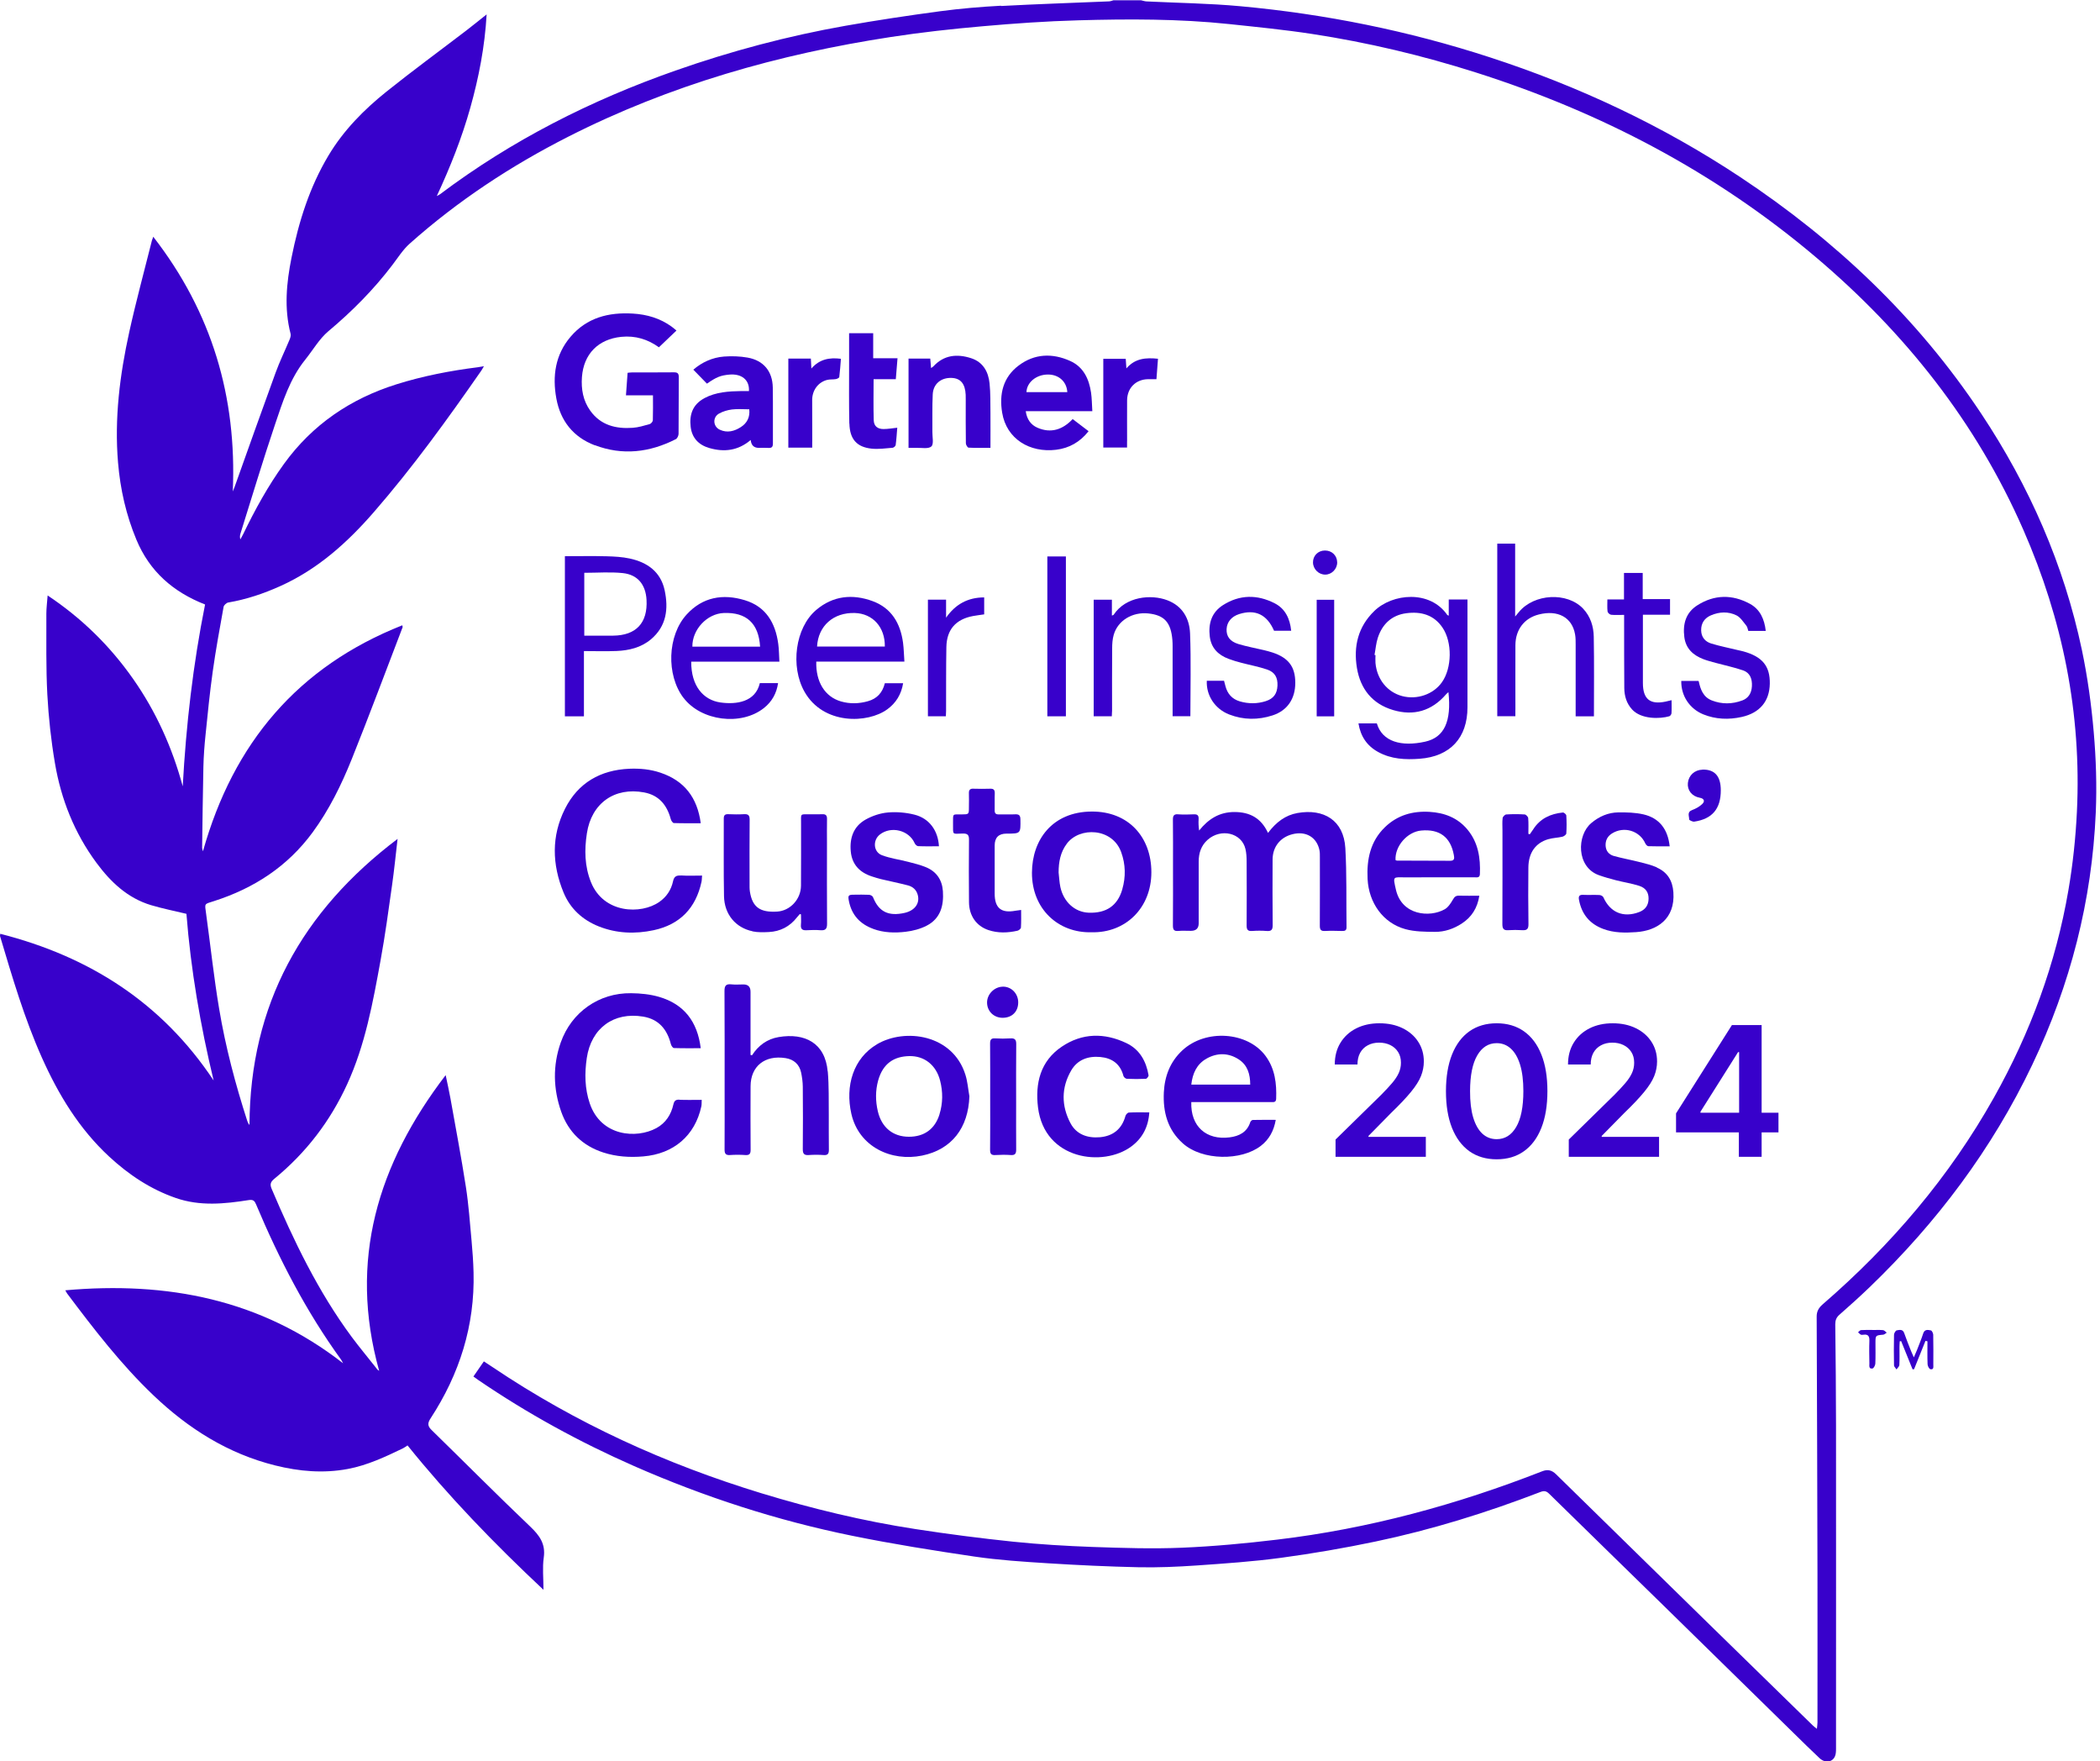 <svg width="192" height="161" viewBox="0 0 192 161" fill="none" xmlns="http://www.w3.org/2000/svg">
<g clip-path="url(#clip0_4494_433)">
<path d="M91.522 0.523C89.665 0.624 87.804 0.781 85.959 1.027C83.066 1.414 80.178 1.849 77.302 2.356C72.012 3.291 66.835 4.669 61.763 6.449C54.032 9.161 46.797 12.819 40.234 17.754C40.145 17.822 40.037 17.863 39.936 17.919C41.165 15.28 42.224 12.613 43.002 9.842C43.775 7.082 44.323 4.282 44.492 1.317C43.803 1.865 43.219 2.34 42.619 2.8C40.19 4.657 37.72 6.466 35.335 8.375C33.269 10.031 31.407 11.916 30.034 14.213C28.305 17.101 27.31 20.268 26.654 23.547C26.19 25.863 25.965 28.184 26.569 30.517C26.609 30.678 26.541 30.891 26.468 31.06C26.049 32.068 25.566 33.05 25.195 34.074C23.922 37.559 22.685 41.055 21.436 44.548C21.392 44.673 21.336 44.798 21.283 44.923C21.662 36.306 19.382 28.55 14.012 21.641C13.943 21.835 13.911 21.907 13.891 21.98C13.194 24.764 12.437 27.539 11.82 30.339C10.954 34.271 10.45 38.251 10.793 42.296C10.998 44.73 11.53 47.078 12.473 49.338C13.677 52.231 15.825 54.112 18.749 55.256C17.65 60.739 17.013 66.279 16.707 71.878C15.744 68.325 14.262 65.034 12.155 62.036C10.044 59.031 7.473 56.509 4.355 54.43C4.311 55.047 4.238 55.575 4.238 56.098C4.246 58.56 4.198 61.025 4.327 63.483C4.44 65.578 4.669 67.677 5.02 69.743C5.58 73.063 6.805 76.149 8.823 78.876C10.12 80.629 11.663 82.095 13.81 82.74C14.862 83.054 15.945 83.267 17.045 83.533C17.444 88.633 18.318 93.718 19.531 98.765C14.813 91.671 8.186 87.437 0.024 85.358C0.012 85.479 -0.008 85.531 0.004 85.572C1.124 89.326 2.228 93.089 3.831 96.679C5.342 100.059 7.232 103.177 9.975 105.719C11.768 107.379 13.754 108.704 16.078 109.51C18.286 110.275 20.518 110.05 22.746 109.699C23.161 109.635 23.282 109.78 23.415 110.098C25.517 115.093 27.995 119.887 31.186 124.287C31.258 124.387 31.303 124.504 31.363 124.613C23.842 118.755 15.277 117.12 5.971 117.946C6.063 118.115 6.096 118.187 6.144 118.248C8.593 121.507 11.075 124.734 14.036 127.554C17.227 130.592 20.844 132.88 25.159 133.955C27.351 134.503 29.566 134.697 31.798 134.278C33.583 133.943 35.218 133.174 36.842 132.392C36.983 132.324 37.108 132.223 37.261 132.126C40.995 136.763 45.185 141.102 49.689 145.324C49.689 144.245 49.584 143.298 49.714 142.383C49.895 141.126 49.335 140.361 48.473 139.539C45.431 136.643 42.47 133.657 39.465 130.724C39.086 130.354 39.078 130.096 39.372 129.645C42.015 125.596 43.421 121.173 43.296 116.306C43.272 115.343 43.203 114.38 43.115 113.422C42.962 111.774 42.849 110.122 42.595 108.491C42.176 105.783 41.66 103.088 41.181 100.389C41.06 99.708 40.903 99.035 40.746 98.278C34.534 106.404 31.846 115.21 34.666 125.306C34.497 125.221 34.429 125.092 34.344 124.984C33.619 124.061 32.862 123.159 32.161 122.216C29.075 118.046 26.851 113.413 24.833 108.664C24.647 108.225 24.764 108.015 25.09 107.745C27.979 105.38 30.195 102.488 31.746 99.096C33.394 95.498 34.094 91.635 34.795 87.783C35.21 85.511 35.521 83.219 35.843 80.931C36.04 79.553 36.177 78.167 36.35 76.684C27.62 83.283 22.851 91.824 22.81 102.838C22.71 102.717 22.657 102.609 22.617 102.496C21.529 99.132 20.623 95.716 20.039 92.231C19.551 89.338 19.245 86.414 18.842 83.509C18.709 82.542 18.653 82.663 19.579 82.365C23.221 81.197 26.291 79.202 28.575 76.096C30.09 74.034 31.214 71.745 32.161 69.389C33.764 65.392 35.267 61.356 36.81 57.335C36.822 57.299 36.798 57.246 36.782 57.158C27.242 60.937 21.336 67.914 18.556 77.817C18.504 77.603 18.48 77.559 18.48 77.514C18.516 75.037 18.54 72.559 18.596 70.082C18.62 69.119 18.689 68.156 18.79 67.197C18.987 65.267 19.177 63.33 19.446 61.408C19.724 59.422 20.087 57.448 20.442 55.478C20.47 55.317 20.703 55.103 20.869 55.075C22.528 54.793 24.104 54.261 25.634 53.572C29.059 52.029 31.762 49.596 34.195 46.796C37.748 42.707 40.915 38.324 44.005 33.88C44.081 33.772 44.138 33.655 44.243 33.477C43.993 33.518 43.84 33.55 43.683 33.57C41.161 33.888 38.675 34.368 36.25 35.129C32.036 36.455 28.563 38.811 25.957 42.413C24.498 44.431 23.31 46.599 22.23 48.835C22.154 48.996 22.057 49.149 21.972 49.306C21.916 49.1 21.936 48.927 21.988 48.766C23.036 45.426 24.039 42.075 25.159 38.759C25.852 36.712 26.505 34.622 27.898 32.889C28.604 32.015 29.18 30.988 30.021 30.279C32.193 28.458 34.167 26.472 35.879 24.216C36.383 23.551 36.842 22.822 37.454 22.274C41.842 18.366 46.712 15.159 51.945 12.501C61.26 7.767 71.178 4.955 81.463 3.38C84.239 2.953 87.035 2.646 89.826 2.401C92.739 2.143 95.66 1.937 98.581 1.857C103.181 1.728 107.786 1.716 112.371 2.199C114.909 2.469 117.451 2.719 119.973 3.106C125.057 3.883 130.052 5.072 134.955 6.631C146.384 10.265 156.823 15.731 166.004 23.495C174.174 30.404 180.684 38.594 184.995 48.44C188.588 56.646 190.321 65.215 189.889 74.195C189.773 76.604 189.519 78.993 189.112 81.37C187.96 88.09 185.635 94.39 182.304 100.324C178.235 107.576 172.917 113.804 166.64 119.235C166.29 119.541 166.092 119.867 166.096 120.351C166.129 128.207 166.153 136.066 166.169 143.922C166.177 148.43 166.169 152.942 166.169 157.45C166.169 157.616 166.141 157.781 166.117 158.031C165.939 157.89 165.839 157.817 165.75 157.732C162.523 154.582 159.296 151.436 156.073 148.281C151.468 143.777 146.868 139.273 142.267 134.761C141.888 134.391 141.514 134.29 141.006 134.487C133.183 137.549 125.129 139.741 116.778 140.736C113.877 141.082 110.961 141.356 108.044 141.477C105.345 141.59 102.638 141.501 99.934 141.408C97.497 141.32 95.052 141.175 92.626 140.925C89.645 140.615 86.668 140.228 83.703 139.773C78.921 139.04 74.228 137.904 69.599 136.493C60.869 133.827 52.646 130.092 45.06 124.984C44.798 124.806 44.533 124.633 44.239 124.444C43.908 124.923 43.602 125.366 43.284 125.826C43.461 125.955 43.59 126.051 43.719 126.14C48.223 129.214 52.989 131.82 57.98 134.016C64.402 136.836 71.041 138.987 77.91 140.385C81.616 141.138 85.359 141.735 89.101 142.287C91.321 142.613 93.573 142.758 95.817 142.899C98.577 143.072 101.34 143.201 104.104 143.262C105.868 143.298 107.641 143.221 109.406 143.1C111.984 142.919 114.566 142.746 117.124 142.399C120.013 142.009 122.897 141.513 125.754 140.913C130.902 139.833 135.918 138.274 140.829 136.385C141.155 136.26 141.365 136.276 141.627 136.534C145.119 139.962 148.628 143.374 152.129 146.799C156.065 150.65 159.993 154.509 163.929 158.361C164.735 159.15 165.536 159.944 166.358 160.714C166.858 161.181 167.527 161.1 167.768 160.544C167.857 160.335 167.865 160.077 167.865 159.839C167.865 150.014 167.873 140.192 167.865 130.366C167.865 127.26 167.829 124.154 167.796 121.048C167.796 120.681 167.897 120.423 168.183 120.174C169.118 119.356 170.036 118.526 170.931 117.668C177.078 111.754 182.134 105.038 185.812 97.319C189.289 90.019 191.267 82.333 191.614 74.259C191.718 71.822 191.638 69.365 191.428 66.935C191.211 64.413 190.864 61.891 190.345 59.414C188.701 51.614 185.543 44.439 181.139 37.808C175.326 29.058 167.849 21.984 159.127 16.199C152.004 11.477 144.342 7.884 136.22 5.241C128.787 2.82 121.169 1.281 113.394 0.568C110.546 0.306 107.681 0.27 104.821 0.129C104.652 0.12 104.487 0.06 104.317 0.024H101.804C101.671 0.06 101.538 0.12 101.401 0.125C98.109 0.266 94.814 0.37 91.522 0.548V0.523Z" fill="#3801CB"/>
<path d="M54.37 40.689C56.908 41.66 59.394 41.362 61.787 40.145C61.924 40.077 62.041 39.823 62.041 39.654C62.061 37.93 62.041 36.209 62.061 34.485C62.065 34.106 61.928 34.03 61.586 34.034C60.329 34.05 59.072 34.038 57.819 34.042C57.678 34.042 57.541 34.062 57.38 34.078C57.328 34.767 57.283 35.42 57.231 36.137H59.7C59.7 36.938 59.712 37.68 59.688 38.417C59.684 38.542 59.523 38.731 59.398 38.767C58.891 38.908 58.371 39.07 57.851 39.106C56.316 39.215 54.926 38.88 53.968 37.543C53.307 36.624 53.126 35.569 53.206 34.465C53.363 32.354 54.697 31.008 56.796 30.791C58.093 30.658 59.241 31.02 60.244 31.746C60.776 31.238 61.296 30.738 61.848 30.215C61.687 30.086 61.562 29.969 61.421 29.868C60.361 29.095 59.153 28.74 57.859 28.664C55.648 28.531 53.649 29.034 52.159 30.791C50.769 32.426 50.491 34.372 50.866 36.427C51.244 38.486 52.417 39.952 54.37 40.701V40.689Z" fill="#3801CB"/>
<path d="M127.353 64.901C129.259 65.473 130.906 64.986 132.22 63.459C132.276 63.395 132.344 63.346 132.429 63.27C132.715 65.928 132.062 67.399 130.31 67.794C128.131 68.281 126.378 67.806 125.883 66.126H124.203C124.396 67.31 124.976 68.177 126.003 68.74C127.196 69.397 128.497 69.458 129.806 69.357C132.598 69.147 134.169 67.439 134.169 64.655C134.169 61.549 134.169 58.443 134.169 55.337V54.801H132.457V56.276C132.373 56.24 132.336 56.236 132.324 56.215C130.733 53.907 127.309 54.245 125.661 55.841C124.166 57.283 123.735 59.08 124.062 61.058C124.38 62.975 125.464 64.337 127.357 64.901H127.353ZM125.983 58.27C126.398 57.025 127.264 56.224 128.582 56.054C129.903 55.881 131.084 56.187 131.885 57.368C132.788 58.693 132.759 61.05 131.837 62.359C131.059 63.467 129.557 63.991 128.195 63.628C126.837 63.266 125.891 62.093 125.758 60.603C125.738 60.365 125.758 60.119 125.758 59.882C125.729 59.877 125.697 59.873 125.669 59.869C125.77 59.338 125.81 58.782 125.979 58.274L125.983 58.27Z" fill="#3801CB"/>
<path d="M53.388 59.515C54.439 59.515 55.406 59.547 56.369 59.507C57.513 59.459 58.613 59.197 59.511 58.443C60.941 57.243 61.13 55.647 60.768 53.955C60.405 52.263 59.181 51.401 57.577 51.055C56.892 50.906 56.175 50.869 55.47 50.849C54.205 50.817 52.936 50.841 51.647 50.841V65.481H53.388V59.519V59.515ZM53.424 52.36C54.62 52.36 55.785 52.267 56.925 52.384C58.306 52.525 59.036 53.444 59.112 54.838C59.225 56.941 58.161 58.085 56.054 58.105C55.188 58.113 54.322 58.105 53.42 58.105V52.36H53.424Z" fill="#3801CB"/>
<path d="M138.552 64.865C138.552 62.899 138.544 60.937 138.552 58.971C138.56 57.549 139.366 56.505 140.684 56.171C142.432 55.724 143.737 56.433 144.007 57.988C144.064 58.302 144.06 58.629 144.06 58.951C144.064 60.949 144.06 62.943 144.06 64.941V65.481H145.731C145.731 63.028 145.76 60.615 145.715 58.206C145.699 57.263 145.421 56.36 144.744 55.639C143.286 54.096 140.256 54.257 138.867 55.95C138.782 56.054 138.693 56.159 138.528 56.356V49.693H136.893V65.469H138.548V64.865H138.552Z" fill="#3801CB"/>
<path d="M79.787 54.95C77.942 54.274 76.157 54.451 74.619 55.76C72.705 57.388 72.246 60.917 73.555 63.233C75.275 66.275 79.336 66.146 81.125 64.837C81.927 64.253 82.406 63.463 82.571 62.456H80.899C80.694 63.302 80.194 63.862 79.36 64.096C78.538 64.329 77.709 64.357 76.883 64.116C75.424 63.693 74.578 62.335 74.631 60.478H82.688C82.644 59.861 82.635 59.301 82.563 58.749C82.325 56.985 81.516 55.587 79.783 54.95H79.787ZM74.703 59.1C74.804 57.211 76.202 55.974 78.152 56.034C79.795 56.083 80.927 57.331 80.899 59.1H74.703Z" fill="#3801CB"/>
<path d="M62.493 63.789C64.104 65.908 67.75 66.38 69.841 64.724C70.57 64.148 71.001 63.386 71.138 62.444H69.47C69.071 64.172 67.331 64.418 65.868 64.212C64.326 63.995 63.181 62.722 63.198 60.482H71.259C71.223 59.902 71.227 59.374 71.154 58.854C70.896 56.941 70.03 55.446 68.088 54.862C66.094 54.258 64.241 54.572 62.783 56.167C61.01 58.101 60.901 61.707 62.493 63.797V63.789ZM66.175 56.034C68.237 55.954 69.361 56.973 69.494 59.108H63.302C63.282 57.545 64.644 56.095 66.175 56.034Z" fill="#3801CB"/>
<path d="M96.562 41.112C97.759 40.967 98.742 40.407 99.528 39.416C99.024 39.033 98.561 38.679 98.073 38.308C97.155 39.279 96.087 39.63 94.862 39.102C94.25 38.84 93.883 38.324 93.783 37.587H99.87C99.83 36.967 99.83 36.423 99.753 35.887C99.568 34.634 99.056 33.538 97.844 32.995C96.22 32.265 94.592 32.318 93.138 33.41C91.7 34.489 91.345 36.036 91.627 37.728C92.022 40.125 94.149 41.41 96.57 41.112H96.562ZM95.817 34.235C96.804 34.235 97.529 34.884 97.582 35.847H93.847C93.879 34.948 94.749 34.235 95.817 34.235Z" fill="#3801CB"/>
<path d="M64.389 36.407C63.342 36.967 63.016 37.885 63.145 39.005C63.261 40.037 63.886 40.673 64.841 40.951C66.194 41.346 67.479 41.205 68.636 40.218C68.681 40.699 68.927 40.939 69.373 40.939C69.663 40.939 69.953 40.923 70.243 40.943C70.553 40.963 70.666 40.862 70.666 40.54C70.654 38.832 70.682 37.128 70.654 35.42C70.63 33.941 69.808 32.946 68.354 32.688C67.649 32.563 66.911 32.539 66.194 32.592C65.135 32.676 64.188 33.107 63.39 33.792C63.821 34.235 64.232 34.654 64.635 35.069C65.513 34.461 65.872 34.32 66.674 34.243C67.806 34.139 68.539 34.727 68.475 35.746C68.261 35.746 68.039 35.746 67.818 35.746C66.637 35.766 65.465 35.827 64.394 36.399L64.389 36.407ZM68.503 37.414C68.583 38.135 68.305 38.671 67.737 39.038C67.145 39.42 66.496 39.597 65.816 39.283C65.187 38.993 65.131 38.147 65.739 37.805C66.094 37.607 66.517 37.482 66.919 37.43C67.423 37.366 67.939 37.414 68.499 37.414H68.503Z" fill="#3801CB"/>
<path d="M101.675 65.018C101.675 63.105 101.667 61.187 101.683 59.273C101.683 58.858 101.711 58.431 101.824 58.036C102.195 56.727 103.532 55.917 104.995 56.075C106.457 56.232 107.057 56.892 107.19 58.504C107.206 58.697 107.21 58.891 107.21 59.084C107.21 61.046 107.21 63.012 107.21 64.974V65.469H108.834C108.834 62.919 108.902 60.409 108.806 57.904C108.753 56.538 108.113 55.39 106.719 54.866C105.24 54.306 102.924 54.52 101.82 56.195C101.8 56.224 101.748 56.232 101.659 56.268V54.818H99.995V65.477H101.651C101.659 65.304 101.671 65.163 101.671 65.022L101.675 65.018Z" fill="#3801CB"/>
<path d="M83.775 40.939C84.251 40.919 84.879 41.06 85.153 40.81C85.391 40.592 85.238 39.936 85.246 39.472C85.258 38.332 85.222 37.184 85.278 36.048C85.326 35.085 86.04 34.513 86.998 34.545C87.82 34.574 88.243 35.069 88.291 36.084C88.299 36.245 88.296 36.407 88.296 36.568C88.296 37.885 88.287 39.206 88.308 40.524C88.308 40.661 88.461 40.915 88.553 40.919C89.19 40.955 89.83 40.939 90.556 40.939C90.556 39.847 90.564 38.824 90.556 37.797C90.543 36.882 90.568 35.959 90.475 35.049C90.366 33.977 89.875 33.091 88.783 32.741C87.506 32.33 86.305 32.438 85.33 33.498C85.29 33.538 85.238 33.566 85.125 33.643C85.097 33.321 85.077 33.059 85.052 32.777H83.066V40.939C83.328 40.939 83.55 40.947 83.775 40.939Z" fill="#3801CB"/>
<path d="M115.731 64.091C114.945 64.341 114.148 64.345 113.354 64.112C112.645 63.902 112.218 63.415 112.037 62.706C111.996 62.553 111.956 62.399 111.912 62.226H110.336C110.272 63.572 111.082 64.805 112.379 65.308C113.684 65.816 115.026 65.824 116.351 65.393C117.701 64.954 118.426 63.878 118.426 62.416C118.426 60.957 117.814 60.135 116.351 59.648C116.093 59.563 115.827 59.495 115.562 59.43C114.78 59.245 113.986 59.1 113.221 58.87C112.447 58.633 112.117 58.161 112.145 57.513C112.173 56.86 112.596 56.352 113.302 56.131C114.776 55.667 115.836 56.175 116.484 57.654H118.051C117.938 56.554 117.511 55.639 116.536 55.144C114.953 54.334 113.338 54.342 111.811 55.317C110.776 55.978 110.469 56.993 110.606 58.169C110.731 59.233 111.372 59.869 112.335 60.228C112.709 60.369 113.096 60.482 113.483 60.583C114.272 60.792 115.086 60.941 115.856 61.203C116.557 61.441 116.827 61.94 116.798 62.661C116.77 63.403 116.444 63.866 115.727 64.091H115.731Z" fill="#3801CB"/>
<path d="M159.293 64.027C158.37 64.374 157.431 64.386 156.509 64.027C155.723 63.721 155.473 63.024 155.312 62.279C155.312 62.267 155.292 62.259 155.276 62.246H153.717C153.689 63.6 154.474 64.788 155.731 65.3C156.867 65.759 158.052 65.8 159.24 65.538C160.892 65.171 161.782 64.104 161.81 62.504C161.839 60.893 161.138 60.031 159.405 59.547C159.236 59.499 159.063 59.467 158.89 59.426C158.08 59.229 157.258 59.068 156.46 58.826C155.896 58.653 155.542 58.238 155.534 57.609C155.526 56.961 155.844 56.498 156.428 56.248C157.202 55.917 158.02 55.881 158.765 56.252C159.131 56.433 159.389 56.856 159.667 57.195C159.768 57.319 159.788 57.513 159.845 57.67H161.44C161.319 56.598 160.924 55.704 159.994 55.196C158.386 54.322 156.747 54.338 155.187 55.329C154.132 55.998 153.842 57.041 153.995 58.234C154.132 59.301 154.813 59.906 155.764 60.264C156.122 60.397 156.497 60.494 156.867 60.595C157.701 60.824 158.555 60.998 159.369 61.28C160.006 61.501 160.211 62.061 160.175 62.726C160.139 63.35 159.869 63.818 159.281 64.035L159.293 64.027Z" fill="#3801CB"/>
<path d="M147.287 56.195C147.665 56.232 148.052 56.207 148.491 56.207C148.491 56.449 148.491 56.61 148.491 56.772C148.491 58.818 148.491 60.861 148.507 62.903C148.515 63.624 148.709 64.289 149.216 64.849C150.058 65.771 151.783 65.719 152.621 65.473C152.709 65.449 152.814 65.3 152.822 65.203C152.846 64.813 152.83 64.422 152.83 64.003C152.605 64.059 152.447 64.1 152.29 64.132C150.86 64.434 150.212 63.906 150.208 62.444C150.208 60.542 150.208 58.645 150.208 56.743V56.191H152.689V54.761H150.191V52.372H148.479V54.793H146.96C146.96 55.2 146.936 55.555 146.977 55.901C146.989 56.01 147.17 56.175 147.283 56.187L147.287 56.195Z" fill="#3801CB"/>
<path d="M77.66 38.719C77.692 40.145 78.337 40.87 79.69 41.011C80.323 41.076 80.972 40.983 81.608 40.931C81.713 40.923 81.878 40.778 81.89 40.681C81.963 40.153 81.991 39.617 82.035 39.098C81.576 39.146 81.181 39.219 80.782 39.219C80.234 39.219 79.9 38.953 79.884 38.413C79.844 37.18 79.872 35.947 79.872 34.662H81.902C81.954 34.014 82.007 33.413 82.059 32.745H79.835V30.46H77.632C77.632 31.451 77.632 32.382 77.632 33.317C77.632 35.117 77.612 36.922 77.652 38.723L77.66 38.719Z" fill="#3801CB"/>
<path d="M97.453 50.865H95.757V65.477H97.453V50.865Z" fill="#3801CB"/>
<path d="M84.838 54.818V65.477H86.478C86.486 65.296 86.498 65.139 86.498 64.982C86.506 63.036 86.49 61.086 86.526 59.14C86.558 57.541 87.392 56.606 88.96 56.312C89.302 56.248 89.644 56.211 89.983 56.159V54.608C88.48 54.612 87.352 55.24 86.498 56.461V54.813H84.838V54.818Z" fill="#3801CB"/>
<path d="M103.049 40.347C103.049 39.094 103.041 37.837 103.049 36.584C103.061 35.46 103.85 34.678 104.966 34.662C105.216 34.662 105.47 34.662 105.732 34.662C105.784 33.998 105.828 33.409 105.873 32.793C104.753 32.676 103.774 32.757 102.984 33.675C102.96 33.305 102.944 33.055 102.924 32.797H100.873V40.907H103.045C103.045 40.697 103.045 40.52 103.045 40.347H103.049Z" fill="#3801CB"/>
<path d="M74.264 40.375C74.264 39.106 74.26 37.837 74.256 36.564C74.256 35.69 74.788 34.948 75.61 34.731C75.867 34.662 76.153 34.699 76.419 34.654C76.536 34.634 76.725 34.541 76.734 34.465C76.802 33.917 76.838 33.361 76.883 32.797C75.819 32.66 74.917 32.841 74.183 33.687C74.163 33.321 74.151 33.055 74.135 32.777H72.076V40.919H74.26C74.26 40.721 74.26 40.548 74.26 40.379L74.264 40.375Z" fill="#3801CB"/>
<path d="M120.383 65.481H121.982V54.826H120.383V65.481Z" fill="#3801CB"/>
<path d="M121.165 52.525C121.762 52.525 122.269 51.998 122.257 51.401C122.245 50.777 121.77 50.318 121.137 50.322C120.509 50.322 120.033 50.801 120.045 51.421C120.057 52.026 120.569 52.529 121.165 52.525Z" fill="#3801CB"/>
<path d="M176.756 122.043C176.756 121.89 176.639 121.632 176.539 121.612C176.277 121.56 175.963 121.487 175.834 121.894C175.672 122.398 175.467 122.889 175.278 123.381C175.201 123.574 175.112 123.768 174.98 124.078C174.859 123.8 174.79 123.659 174.734 123.518C174.516 122.966 174.291 122.414 174.097 121.854C173.964 121.475 173.658 121.568 173.416 121.608C173.312 121.624 173.171 121.866 173.167 122.007C173.147 122.938 173.147 123.872 173.167 124.803C173.167 124.9 173.251 124.992 173.328 125.089C173.352 125.121 173.376 125.153 173.396 125.182C173.42 125.149 173.445 125.117 173.473 125.081C173.557 124.98 173.646 124.883 173.654 124.779C173.682 124.235 173.666 123.687 173.666 123.139C173.666 122.962 173.682 122.785 173.69 122.607C173.735 122.603 173.779 122.595 173.819 122.591C174.166 123.449 174.516 124.311 174.863 125.17L175 125.161C175.346 124.295 175.693 123.433 176.043 122.567C176.104 122.583 176.164 122.595 176.224 122.611C176.224 123.312 176.208 124.013 176.236 124.714C176.245 124.871 176.377 125.133 176.49 125.157C176.821 125.226 176.76 124.932 176.76 124.734C176.764 123.836 176.772 122.934 176.752 122.035L176.756 122.043Z" fill="#3801CB"/>
<path d="M171.205 121.572C170.85 121.572 170.496 121.56 170.145 121.584C170.052 121.592 169.968 121.717 169.879 121.786C169.964 121.858 170.036 121.947 170.133 121.999C170.197 122.031 170.29 122.015 170.371 122.007C170.806 121.943 170.927 122.152 170.915 122.559C170.89 123.248 170.902 123.941 170.915 124.63C170.915 124.839 170.846 125.154 171.201 125.093C171.309 125.077 171.45 124.807 171.458 124.65C171.487 124.026 171.471 123.397 171.471 122.773C171.471 122.06 171.471 122.068 172.18 122.003C172.292 121.991 172.397 121.882 172.502 121.818C172.389 121.737 172.284 121.6 172.167 121.588C171.849 121.556 171.527 121.576 171.205 121.576V121.572Z" fill="#3801CB"/>
<path d="M107.718 74.433C107.311 74.405 107.234 74.582 107.238 74.94C107.255 76.294 107.246 77.644 107.246 78.997C107.246 80.862 107.255 82.732 107.238 84.597C107.238 84.964 107.323 85.133 107.722 85.097C108.105 85.064 108.495 85.088 108.882 85.088C109.357 85.088 109.595 84.859 109.595 84.4C109.595 82.518 109.595 80.633 109.595 78.751C109.595 77.982 109.817 77.293 110.413 76.765C111.638 75.682 113.527 76.133 113.87 77.607C113.958 77.978 113.978 78.373 113.978 78.755C113.99 80.701 113.99 82.651 113.978 84.597C113.978 84.96 114.067 85.129 114.466 85.101C114.913 85.068 115.368 85.064 115.815 85.101C116.242 85.133 116.363 84.988 116.359 84.561C116.339 82.567 116.343 80.568 116.351 78.574C116.355 77.414 117.044 76.544 118.156 76.258C119.389 75.939 120.396 76.528 120.638 77.724C120.678 77.926 120.674 78.139 120.674 78.349C120.674 80.439 120.682 82.534 120.67 84.625C120.67 84.976 120.762 85.117 121.129 85.101C121.661 85.072 122.193 85.088 122.72 85.101C122.97 85.105 123.115 85.048 123.111 84.754C123.079 82.341 123.139 79.924 123.002 77.519C122.853 74.977 121.028 73.897 118.631 74.316C117.515 74.513 116.669 75.162 115.932 76.137C115.304 74.783 114.284 74.235 112.887 74.227C111.493 74.219 110.485 74.86 109.635 75.919C109.583 75.553 109.567 75.218 109.587 74.888C109.607 74.558 109.502 74.421 109.152 74.437C108.669 74.461 108.185 74.469 107.706 74.437L107.718 74.433Z" fill="#3801CB"/>
<path d="M62.121 100.522C61.783 100.506 61.646 100.619 61.569 100.949C61.36 101.884 60.872 102.649 60.018 103.117C58.197 104.112 54.946 103.89 53.919 100.857C53.46 99.495 53.444 98.109 53.649 96.715C54.052 93.988 56.107 92.477 58.802 92.928C60.232 93.166 60.993 94.093 61.336 95.442C61.372 95.583 61.513 95.797 61.61 95.801C62.407 95.829 63.209 95.817 64.067 95.817C63.765 93.371 62.532 91.788 60.26 91.124C59.442 90.886 58.556 90.797 57.698 90.789C54.765 90.749 52.247 92.521 51.268 95.293C50.527 97.4 50.575 99.531 51.312 101.626C51.969 103.483 53.279 104.74 55.156 105.349C56.34 105.731 57.561 105.816 58.818 105.707C61.581 105.473 63.539 103.826 64.124 101.127C64.16 100.949 64.144 100.764 64.156 100.538C63.435 100.538 62.774 100.559 62.117 100.53L62.121 100.522Z" fill="#3801CB"/>
<path d="M62.255 80.033C61.824 80.004 61.627 80.133 61.534 80.564C61.365 81.346 60.938 81.987 60.277 82.446C58.617 83.61 55.181 83.517 54.029 80.633C53.448 79.183 53.424 77.684 53.658 76.173C54.077 73.422 56.188 71.927 58.891 72.435C60.257 72.692 60.982 73.595 61.328 74.876C61.365 75.017 61.506 75.231 61.606 75.235C62.404 75.263 63.206 75.251 64.068 75.251C63.754 72.89 62.561 71.367 60.39 70.634C59.463 70.32 58.508 70.231 57.537 70.271C54.895 70.388 52.856 71.552 51.66 73.925C50.399 76.423 50.471 79.022 51.523 81.58C52.131 83.058 53.255 84.09 54.742 84.682C56.373 85.33 58.077 85.391 59.769 85.028C62.162 84.516 63.617 83.01 64.136 80.613C64.173 80.448 64.168 80.274 64.189 80.037C63.508 80.037 62.879 80.069 62.259 80.025L62.255 80.033Z" fill="#3801CB"/>
<path d="M75.674 97.94C75.441 95.329 73.579 94.399 71.194 94.798C70.139 94.975 69.337 95.563 68.753 96.466C68.709 96.454 68.664 96.441 68.62 96.429V95.922C68.62 94.165 68.62 92.413 68.62 90.656C68.62 90.213 68.406 89.99 67.979 89.987C67.609 89.987 67.234 90.02 66.868 89.98C66.38 89.927 66.235 90.096 66.239 90.592C66.259 93.601 66.251 96.615 66.251 99.624C66.251 101.445 66.259 103.262 66.247 105.083C66.247 105.453 66.348 105.606 66.743 105.582C67.206 105.55 67.677 105.55 68.141 105.582C68.535 105.611 68.632 105.461 68.628 105.087C68.612 103.153 68.616 101.223 68.624 99.29C68.632 97.465 69.925 96.421 71.831 96.723C72.572 96.84 73.092 97.291 73.249 98.057C73.334 98.48 73.394 98.915 73.398 99.342C73.414 101.243 73.418 103.141 73.398 105.042C73.394 105.47 73.527 105.615 73.95 105.582C74.397 105.55 74.852 105.55 75.299 105.582C75.702 105.615 75.787 105.445 75.783 105.079C75.763 104.031 75.783 102.984 75.775 101.94C75.759 100.607 75.799 99.265 75.682 97.94H75.674Z" fill="#3801CB"/>
<path d="M108.088 96.026C106.976 97.066 106.481 98.383 106.408 99.858C106.324 101.642 106.743 103.266 108.149 104.519C109.938 106.114 113.503 106.114 115.275 104.744C116.037 104.156 116.46 103.379 116.641 102.367C115.912 102.367 115.227 102.359 114.542 102.375C114.462 102.375 114.341 102.488 114.313 102.573C114.015 103.499 113.289 103.858 112.411 103.967C110.308 104.233 108.842 102.98 108.918 100.74C109.144 100.74 109.333 100.74 109.527 100.74C111.75 100.74 113.97 100.74 116.194 100.74C116.412 100.74 116.665 100.8 116.677 100.442C116.73 99.048 116.573 97.706 115.719 96.538C114.075 94.29 110.216 94.036 108.092 96.022L108.088 96.026ZM108.918 99.144C109.035 98.109 109.422 97.271 110.312 96.767C111.299 96.212 112.335 96.228 113.281 96.856C114.063 97.376 114.305 98.198 114.305 99.144H108.918Z" fill="#3801CB"/>
<path d="M130.685 74.211C129.134 74.123 127.752 74.522 126.624 75.613C125.282 76.91 124.948 78.562 125.036 80.347C125.145 82.538 126.459 84.371 128.481 84.931C129.343 85.169 130.29 85.173 131.196 85.181C132.074 85.189 132.908 84.903 133.65 84.42C134.544 83.836 135.076 83.014 135.253 81.878C134.58 81.878 133.988 81.89 133.392 81.874C133.11 81.866 132.985 81.974 132.844 82.22C132.65 82.555 132.409 82.933 132.091 83.115C130.725 83.892 128.163 83.683 127.627 81.326C127.337 80.053 127.357 80.198 128.477 80.198C130.588 80.198 132.695 80.198 134.806 80.194C135.015 80.194 135.289 80.27 135.305 79.908C135.366 78.425 135.152 77.011 134.165 75.827C133.267 74.747 132.066 74.292 130.685 74.211ZM132.59 78.683C130.962 78.675 129.339 78.675 127.711 78.667C127.683 78.667 127.655 78.643 127.591 78.619C127.522 77.346 128.67 76.032 129.943 75.919C131.623 75.766 132.626 76.524 132.924 78.163C132.973 78.437 133.001 78.687 132.59 78.683Z" fill="#3801CB"/>
<path d="M99.801 74.183C96.203 74.207 94.362 76.774 94.35 79.771C94.338 83.094 96.759 85.298 99.793 85.218C102.927 85.298 105.268 82.978 105.268 79.731C105.268 76.544 103.201 74.159 99.797 74.183H99.801ZM102.609 81.298C102.178 82.792 101.138 83.493 99.531 83.429C98.278 83.38 97.247 82.458 96.949 81.088C96.856 80.653 96.84 80.198 96.787 79.755C96.787 78.796 96.953 77.894 97.545 77.112C98.705 75.569 101.698 75.658 102.508 77.894C102.915 79.017 102.935 80.162 102.605 81.302L102.609 81.298Z" fill="#3801CB"/>
<path d="M80.181 95.458C78.026 96.728 77.253 99.249 77.841 101.828C78.53 104.829 81.487 106.211 84.311 105.631C87.018 105.075 88.537 103.097 88.63 100.208C88.513 99.547 88.464 98.867 88.263 98.234C87.099 94.54 82.736 93.952 80.181 95.454V95.458ZM85.898 101.86C85.483 103.201 84.504 103.915 83.094 103.91C81.648 103.91 80.605 103.069 80.258 101.578C80.04 100.643 80.032 99.697 80.29 98.762C80.737 97.171 81.777 96.57 83.122 96.538C84.516 96.502 85.588 97.36 85.951 98.774C86.216 99.801 86.212 100.841 85.894 101.86H85.898Z" fill="#3801CB"/>
<path d="M68.805 85.137C69.284 85.237 69.8 85.221 70.292 85.197C71.343 85.145 72.205 84.698 72.858 83.864C72.942 83.755 73.035 83.658 73.124 83.553C73.16 83.561 73.196 83.57 73.233 83.582C73.233 83.896 73.257 84.21 73.228 84.52C73.188 84.935 73.365 85.056 73.756 85.032C74.175 85.008 74.594 85 75.013 85.032C75.476 85.068 75.621 84.903 75.617 84.436C75.597 81.958 75.609 79.477 75.609 76.999C75.609 76.29 75.597 75.581 75.613 74.872C75.621 74.533 75.497 74.409 75.162 74.429C74.808 74.449 74.453 74.429 74.099 74.433C73.112 74.441 73.245 74.32 73.24 75.267C73.233 77.168 73.253 79.066 73.233 80.967C73.22 82.212 72.237 83.255 71.057 83.328C69.486 83.425 68.789 82.921 68.563 81.507C68.523 81.253 68.531 80.995 68.531 80.737C68.531 78.804 68.519 76.874 68.539 74.94C68.543 74.533 68.418 74.4 68.019 74.425C67.54 74.453 67.053 74.445 66.569 74.425C66.275 74.417 66.174 74.529 66.174 74.819C66.182 77.184 66.15 79.553 66.195 81.918C66.227 83.574 67.246 84.802 68.809 85.129L68.805 85.137Z" fill="#3801CB"/>
<path d="M79.847 84.915C80.81 85.266 81.813 85.29 82.8 85.173C83.457 85.097 84.138 84.919 84.722 84.617C85.983 83.969 86.297 82.796 86.209 81.467C86.136 80.419 85.62 79.67 84.658 79.271C84.142 79.058 83.59 78.925 83.05 78.784C82.244 78.574 81.406 78.466 80.633 78.175C79.843 77.873 79.779 76.794 80.452 76.278C81.483 75.484 83.099 75.891 83.622 77.068C83.675 77.189 83.824 77.342 83.936 77.346C84.561 77.374 85.185 77.358 85.846 77.358C85.766 75.915 84.96 74.808 83.614 74.469C82.833 74.272 81.987 74.199 81.185 74.268C80.488 74.328 79.763 74.57 79.15 74.912C78.039 75.533 77.668 76.596 77.785 77.833C77.898 79.03 78.603 79.751 79.71 80.113C79.984 80.202 80.262 80.29 80.54 80.359C81.366 80.556 82.2 80.722 83.018 80.935C83.457 81.052 83.783 81.334 83.908 81.801C84.118 82.575 83.642 83.231 82.716 83.445C81.221 83.783 80.343 83.34 79.815 82.003C79.775 81.898 79.586 81.801 79.461 81.793C78.993 81.769 78.526 81.781 78.059 81.785C77.563 81.785 77.515 81.858 77.612 82.357C77.865 83.638 78.627 84.468 79.847 84.911V84.915Z" fill="#3801CB"/>
<path d="M151.481 79.283C150.969 79.062 150.417 78.929 149.873 78.792C149.096 78.594 148.306 78.457 147.537 78.24C147.118 78.119 146.832 77.805 146.799 77.321C146.771 76.826 146.968 76.447 147.383 76.185C148.475 75.501 149.901 75.931 150.425 77.088C150.473 77.197 150.602 77.346 150.699 77.35C151.34 77.374 151.98 77.362 152.657 77.362C152.488 75.778 151.694 74.771 150.252 74.441C149.511 74.272 148.725 74.252 147.96 74.26C147.033 74.272 146.211 74.63 145.494 75.231C144.152 76.347 144.108 79.263 146.195 80.004C146.707 80.186 147.234 80.331 147.762 80.468C148.459 80.645 149.176 80.754 149.861 80.971C150.481 81.169 150.739 81.592 150.727 82.164C150.715 82.752 150.429 83.159 149.865 83.372C148.419 83.92 147.21 83.409 146.59 82.011C146.545 81.91 146.352 81.817 146.227 81.813C145.728 81.789 145.228 81.821 144.729 81.797C144.378 81.781 144.31 81.95 144.362 82.24C144.604 83.554 145.333 84.452 146.594 84.919C147.573 85.282 148.584 85.278 149.599 85.205C151.485 85.073 153.165 84.017 152.995 81.564C152.919 80.492 152.447 79.722 151.472 79.299L151.481 79.283Z" fill="#3801CB"/>
<path d="M103.21 101.699C103.097 101.703 102.936 101.88 102.9 102.005C102.569 103.209 101.76 103.854 100.547 103.955C99.431 104.047 98.424 103.705 97.876 102.678C97.03 101.082 97.022 99.423 97.94 97.847C98.513 96.864 99.487 96.518 100.595 96.619C101.671 96.719 102.428 97.247 102.714 98.351C102.743 98.464 102.916 98.609 103.029 98.613C103.609 98.641 104.189 98.641 104.765 98.613C104.858 98.609 105.027 98.387 105.011 98.29C104.793 97.001 104.193 95.922 102.984 95.35C100.974 94.395 98.948 94.411 97.07 95.68C95.108 97.005 94.637 99.036 94.903 101.219C95.491 106.054 100.881 106.694 103.431 104.801C104.451 104.047 104.995 103.012 105.079 101.683C104.414 101.683 103.806 101.666 103.202 101.699H103.21Z" fill="#3801CB"/>
<path d="M88.997 72.092C88.674 72.084 88.574 72.221 88.586 72.527C88.602 72.946 88.59 73.365 88.586 73.784C88.586 74.445 88.586 74.441 87.921 74.445C87.067 74.453 87.139 74.332 87.135 75.21C87.135 75.243 87.135 75.275 87.135 75.307C87.147 76.367 87.022 76.213 88.03 76.193C88.489 76.185 88.598 76.343 88.594 76.769C88.574 78.667 88.578 80.569 88.594 82.466C88.602 83.699 89.262 84.645 90.366 85.016C91.245 85.31 92.139 85.278 93.029 85.076C93.154 85.048 93.335 84.895 93.343 84.787C93.376 84.263 93.36 83.735 93.36 83.179C93.146 83.207 92.989 83.223 92.836 83.251C91.539 83.493 90.942 83.006 90.942 81.684C90.942 80.218 90.942 78.756 90.942 77.289C90.942 76.564 91.304 76.201 92.026 76.201C93.327 76.201 93.315 76.201 93.295 74.892C93.291 74.522 93.154 74.421 92.808 74.437C92.308 74.461 91.808 74.437 91.313 74.445C91.047 74.449 90.938 74.348 90.942 74.078C90.954 73.563 90.93 73.047 90.95 72.535C90.959 72.233 90.874 72.088 90.548 72.096C90.032 72.112 89.516 72.112 89.005 72.096L88.997 72.092Z" fill="#3801CB"/>
<path d="M141.57 76.709C141.981 76.588 142.424 76.584 142.847 76.484C142.988 76.451 143.197 76.298 143.205 76.185C143.242 75.641 143.238 75.09 143.205 74.546C143.201 74.445 142.992 74.26 142.891 74.272C141.767 74.385 140.816 74.816 140.184 75.803C140.083 75.96 139.97 76.109 139.866 76.262C139.821 76.25 139.781 76.234 139.737 76.222C139.737 75.742 139.761 75.259 139.721 74.783C139.713 74.659 139.519 74.457 139.402 74.449C138.842 74.413 138.274 74.413 137.714 74.449C137.593 74.457 137.4 74.65 137.384 74.779C137.34 75.146 137.368 75.517 137.368 75.887C137.368 78.752 137.376 81.616 137.36 84.48C137.36 84.907 137.489 85.061 137.912 85.028C138.327 85 138.75 85 139.165 85.028C139.592 85.056 139.753 84.936 139.745 84.468C139.717 82.748 139.721 81.024 139.737 79.304C139.749 77.958 140.381 77.056 141.558 76.709H141.57Z" fill="#3801CB"/>
<path d="M92.38 94.918C91.917 94.947 91.446 94.947 90.982 94.918C90.608 94.894 90.523 95.047 90.523 95.394C90.539 97.017 90.531 98.641 90.531 100.268C90.531 101.896 90.543 103.483 90.523 105.095C90.519 105.482 90.636 105.61 91.019 105.582C91.482 105.554 91.953 105.55 92.417 105.582C92.815 105.61 92.908 105.445 92.908 105.083C92.896 103.669 92.904 102.251 92.904 100.837C92.904 99.036 92.892 97.235 92.912 95.434C92.912 95.031 92.783 94.894 92.384 94.918H92.38Z" fill="#3801CB"/>
<path d="M155.646 70.356C154.937 70.376 154.393 70.872 154.32 71.569C154.252 72.233 154.683 72.789 155.408 72.922C155.815 72.995 155.887 73.24 155.65 73.478C155.396 73.732 155.045 73.921 154.703 74.05C154.211 74.236 154.453 74.614 154.437 74.908C154.437 74.969 154.751 75.126 154.9 75.106C156.548 74.864 157.33 73.933 157.33 72.245C157.33 70.944 156.774 70.32 155.642 70.348L155.646 70.356Z" fill="#3801CB"/>
<path d="M91.676 90.193C90.906 90.205 90.234 90.89 90.246 91.655C90.254 92.441 90.866 93.037 91.668 93.037C92.522 93.037 93.09 92.481 93.094 91.631C93.094 90.817 92.465 90.177 91.68 90.189L91.676 90.193Z" fill="#3801CB"/>
<path d="M122.107 105.743V104.167L126.287 100.07C126.687 99.666 127.02 99.307 127.286 98.994C127.553 98.68 127.753 98.376 127.886 98.083C128.019 97.789 128.086 97.475 128.086 97.142C128.086 96.762 128 96.436 127.827 96.166C127.655 95.892 127.418 95.68 127.116 95.531C126.814 95.382 126.471 95.308 126.087 95.308C125.691 95.308 125.344 95.39 125.046 95.555C124.748 95.715 124.517 95.945 124.353 96.243C124.192 96.54 124.112 96.895 124.112 97.307H122.036C122.036 96.542 122.211 95.878 122.56 95.314C122.908 94.749 123.388 94.312 124 94.003C124.615 93.693 125.321 93.538 126.116 93.538C126.924 93.538 127.633 93.689 128.244 93.991C128.856 94.293 129.33 94.706 129.667 95.231C130.008 95.757 130.179 96.356 130.179 97.03C130.179 97.481 130.092 97.924 129.92 98.359C129.748 98.794 129.444 99.276 129.009 99.805C128.578 100.334 127.972 100.975 127.192 101.728L125.117 103.838V103.92H130.361V105.743H122.107ZM136.84 105.972C135.872 105.972 135.041 105.727 134.347 105.237C133.657 104.743 133.126 104.032 132.754 103.103C132.385 102.17 132.201 101.048 132.201 99.735C132.205 98.422 132.391 97.305 132.76 96.383C133.132 95.459 133.663 94.753 134.353 94.267C135.047 93.781 135.875 93.538 136.84 93.538C137.804 93.538 138.633 93.781 139.326 94.267C140.02 94.753 140.551 95.459 140.92 96.383C141.292 97.308 141.478 98.425 141.478 99.735C141.478 101.051 141.292 102.176 140.92 103.109C140.551 104.038 140.02 104.747 139.326 105.237C138.637 105.727 137.808 105.972 136.84 105.972ZM136.84 104.132C137.592 104.132 138.186 103.762 138.621 103.021C139.06 102.276 139.279 101.181 139.279 99.735C139.279 98.778 139.179 97.975 138.98 97.324C138.78 96.674 138.497 96.184 138.133 95.854C137.768 95.521 137.337 95.355 136.84 95.355C136.091 95.355 135.499 95.727 135.064 96.472C134.629 97.213 134.41 98.3 134.406 99.735C134.402 100.695 134.498 101.502 134.694 102.157C134.894 102.811 135.176 103.305 135.54 103.638C135.905 103.967 136.338 104.132 136.84 104.132ZM143.431 105.743V104.167L147.611 100.07C148.011 99.666 148.344 99.307 148.611 98.994C148.877 98.68 149.077 98.376 149.21 98.083C149.344 97.789 149.41 97.475 149.41 97.142C149.41 96.762 149.324 96.436 149.152 96.166C148.979 95.892 148.742 95.68 148.44 95.531C148.139 95.382 147.796 95.308 147.412 95.308C147.016 95.308 146.669 95.39 146.371 95.555C146.073 95.715 145.842 95.945 145.677 96.243C145.517 96.54 145.436 96.895 145.436 97.307H143.361C143.361 96.542 143.535 95.878 143.884 95.314C144.233 94.749 144.713 94.312 145.324 94.003C145.94 93.693 146.645 93.538 147.441 93.538C148.248 93.538 148.958 93.689 149.569 93.991C150.181 94.293 150.655 94.706 150.992 95.231C151.333 95.757 151.503 96.356 151.503 97.03C151.503 97.481 151.417 97.924 151.245 98.359C151.072 98.794 150.768 99.276 150.333 99.805C149.902 100.334 149.297 100.975 148.517 101.728L146.441 103.838V103.92H151.686V105.743H143.431ZM153.238 103.509V101.775L158.346 93.703H159.793V96.172H158.911L155.472 101.622V101.716H162.603V103.509H153.238ZM158.981 105.743V102.98L159.005 102.204V93.703H161.063V105.743H158.981Z" fill="#3801CB"/>
</g>
<defs>
<clipPath id="clip0_4494_433">
<rect width="191.658" height="161" fill="white"/>
</clipPath>
</defs>
</svg>
